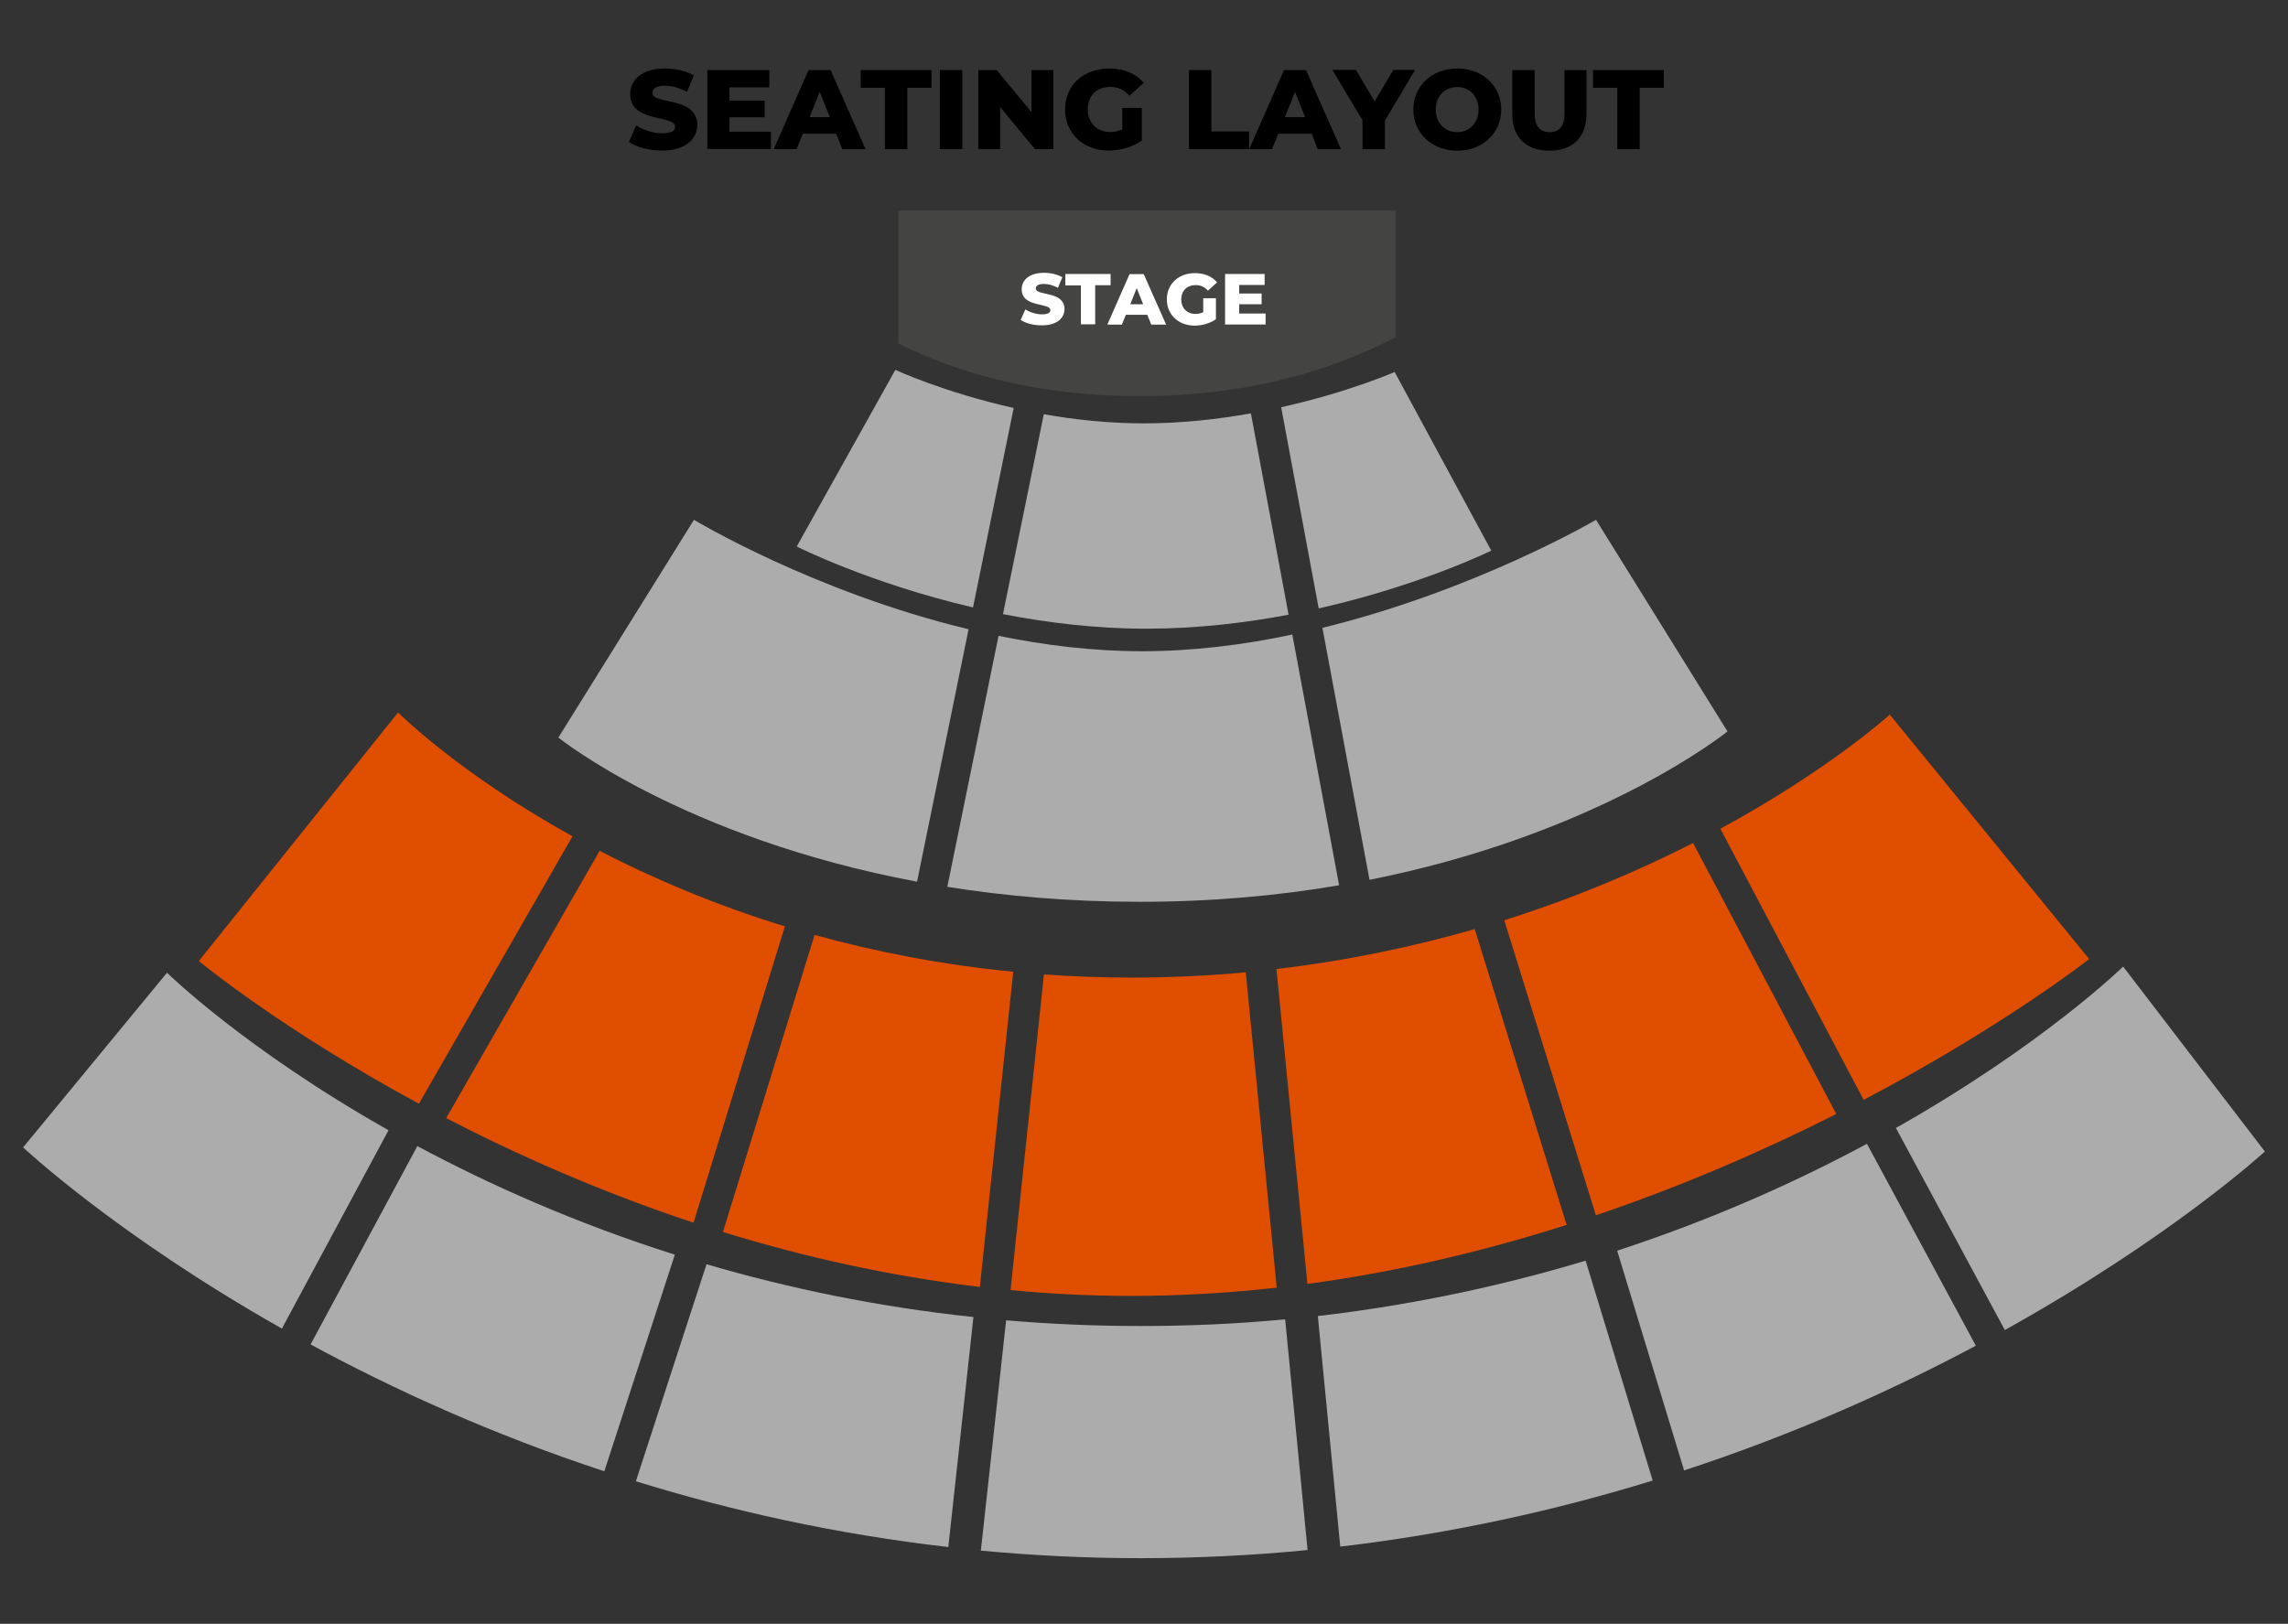 <?xml version="1.0" encoding="utf-8"?>
<!-- Generator: Adobe Illustrator 25.4.8, SVG Export Plug-In . SVG Version: 6.00 Build 0)  -->
<svg version="1.1" id="Layer_1" xmlns="http://www.w3.org/2000/svg" xmlns:xlink="http://www.w3.org/1999/xlink" x="0px" y="0px"
	 viewBox="0 0 1603 1138" style="enable-background:new 0 0 1603 1138;" xml:space="preserve">
<rect x="0" y="0" width="1603" height="1138" fill="#333333" stroke="none"/>
<style type="text/css">
	.st0{fill:#E04E00;}
	.st1{fill:#ACACAD;}
	.st2{fill:#444443;}
	.st3{fill:#FFFFFF;}
</style>
<path class="st0" d="M792.8,908.2c34.6,0,68.6-2.1,101.7-5.8l-21.7-221c-25.8,2.4-52.4,3.7-80,3.7c-21.1,0-41.6-0.8-61.4-2.2
	L708,904.1C735.7,906.8,764,908.2,792.8,908.2z"/>
<path class="st0" d="M401.1,586.1c-80-44.3-122.2-86.8-122.2-86.8L139.3,673.5c0,0,57.3,47.6,154.2,100L401.1,586.1z"/>
<path class="st0" d="M485.9,856.9l64-207.7c-49.9-15.3-93.2-34-129.8-52.9L312.6,783.6C362,809.2,420.5,835.2,485.9,856.9z"/>
<path class="st0" d="M686.5,901.9L709.9,681c-50.6-4.9-97-14.1-139.2-25.8l-64.2,208.2C562.2,880.6,622.6,894.3,686.5,901.9z"/>
<path class="st0" d="M1097.6,858.4l-64.4-207.3c-42.3,12.2-88.7,22.1-138.9,28L916,899.8C980.3,891.1,1041.3,876.4,1097.6,858.4z"/>
<path class="st0" d="M1463.7,672.1L1324,500.8c0,0-41.9,38.3-118.7,80l100.4,190C1404.3,718.9,1463.7,672.1,1463.7,672.1z"/>
<path class="st0" d="M1286.5,780.7l-100.3-189.9c-37.3,19-81.6,38.1-132.3,54.1l64.2,206.8C1181.2,830.3,1238.1,805.2,1286.5,780.7z
	"/>
<path class="st1" d="M800,456.4c-34.3,0-68.2-4.2-100.4-10.8l-35.9,175.9c40.6,6.5,85.6,10.5,134.9,10.5c51,0,97.6-4.4,139.6-11.6
	l-32.8-175.7C871.6,451.9,835.9,456.4,800,456.4z"/>
<path class="st1" d="M1210.3,512.6l-92.1-148.3c0,0-83.7,49.2-191.7,75.7l33,176.6C1122.2,584.2,1210.3,512.6,1210.3,512.6z"/>
<path class="st1" d="M678.6,441c-108.8-26.2-192.4-76.7-192.4-76.7l-95,152.6c0,0,87,70.3,251.3,101L678.6,441z"/>
<path class="st1" d="M627.3,259.2L558.2,383c0,0,50.7,25.7,123.5,42.7l28.5-139.8C661,274.9,627.3,259.2,627.3,259.2z"/>
<path class="st1" d="M802.9,440.6c35.4,0,69.2-4,99.9-9.8l-26.4-141.1c-23,4.1-48.5,7-75,7c-24.7,0-48.5-2.6-70.1-6.4l-28.6,140.1
	C733.7,436.4,767.7,440.6,802.9,440.6z"/>
<path class="st1" d="M1044.8,385.9l-67.7-125.2c0,0-32.3,14.2-79.5,24.7l26.3,141C995.5,410.2,1044.8,385.9,1044.8,385.9z"/>
<g>
	<path class="st1" d="M292.4,803.2l-74.8,139c57.7,31.3,126.8,62.9,205.8,88.9l49.4-151.8C403.1,857.2,342.6,830.1,292.4,803.2z"/>
	<path class="st1" d="M1133,876.5l46.9,154c78.4-25.7,147-56.8,204.4-87.4L1308,801.6C1258.9,828,1200.3,854.5,1133,876.5z"/>
	<path class="st1" d="M117,681.7L16.2,804.1c0,0,64.8,61.1,181.3,127l74.7-139C171.2,735,117,681.7,117,681.7z"/>
	<path class="st1" d="M799.3,929.3c-32.5,0-64-1.4-94.4-4l-17.7,161.4c36.2,3.4,73.6,5.3,112.1,5.3c40.1,0,79.1-2,116.8-5.7
		l-15.7-161.7C867.9,927.7,834.2,929.3,799.3,929.3z"/>
	<path class="st1" d="M923.3,922.3l15.7,161.6c79.1-9.3,152.3-25.8,218.9-46.3l-47-154.1C1054.1,900.6,991.4,914.4,923.3,922.3z"/>
	<path class="st1" d="M1586.8,807l-99.3-129.6c0,0-55.9,54.7-159.2,113.1l76.3,141.6C1521.5,867.1,1586.8,807,1586.8,807z"/>
	<path class="st1" d="M495,886l-49.5,152.1c66.5,20.6,139.7,37,218.9,46.1l17.6-161.2C614,915.8,551.6,902.6,495,886z"/>
</g>
<g>
	<path class="st2" d="M629.4,147.6v93.1c41.6,20.8,96.9,36.9,168.7,36.9c76.8,0,135.8-18.3,179.7-41.3v-88.8H629.4z"/>
</g>
<g>
	<path class="st3" d="M715.1,224.2l3.3-7.4c3.1,2.1,7.6,3.5,11.7,3.5c4.1,0,5.8-1.2,5.8-2.9c0-5.6-20.1-1.5-20.1-14.7
		c0-6.3,5.2-11.5,15.7-11.5c4.6,0,9.4,1.1,12.8,3.1l-3.1,7.4c-3.4-1.8-6.7-2.7-9.8-2.7c-4.2,0-5.7,1.4-5.7,3.2
		c0,5.4,20.1,1.4,20.1,14.4c0,6.2-5.2,11.4-15.7,11.4C724.2,228.1,718.5,226.6,715.1,224.2z"/>
	<path class="st3" d="M757.3,200h-10.9V192h31.7v7.9h-10.8v27.4h-10V200z"/>
	<path class="st3" d="M803.8,220.6h-15l-2.8,6.9h-10.2l15.6-35.4h9.9l15.7,35.4h-10.4L803.8,220.6z M800.9,213.2l-4.5-11.3
		l-4.5,11.3H800.9z"/>
	<path class="st3" d="M843.1,209h8.8v14.7c-4.1,2.9-9.7,4.5-14.9,4.5c-11.3,0-19.5-7.6-19.5-18.4c0-10.8,8.2-18.4,19.7-18.4
		c6.6,0,12,2.3,15.5,6.5l-6.4,5.8c-2.4-2.7-5.2-3.9-8.6-3.9c-6.1,0-10.1,4-10.1,10.1c0,6,4,10.1,10,10.1c1.9,0,3.6-0.4,5.4-1.2V209z
		"/>
	<path class="st3" d="M886.7,219.7v7.7h-28.4V192H886v7.7h-17.8v6h15.7v7.5h-15.7v6.5H886.7z"/>
</g>
<g>
	<path d="M440.6,99.5l5.1-11.6c4.9,3.2,11.9,5.5,18.3,5.5c6.5,0,9-1.8,9-4.5c0-8.8-31.5-2.4-31.5-22.9c0-9.9,8.1-18,24.5-18
		c7.2,0,14.6,1.7,20.1,4.8l-4.8,11.6c-5.3-2.8-10.5-4.3-15.3-4.3c-6.6,0-8.9,2.2-8.9,5c0,8.5,31.4,2.1,31.4,22.5
		c0,9.7-8.1,17.9-24.5,17.9C454.9,105.6,445.8,103.1,440.6,99.5z"/>
	<path d="M540.1,92.3v12.1h-44.5V49.1h43.4v12.1h-27.9v9.3h24.6v11.7h-24.6v10.1H540.1z"/>
	<path d="M585.9,93.7h-23.4l-4.4,10.8h-16l24.4-55.4h15.4l24.5,55.4h-16.3L585.9,93.7z M581.4,82.1l-7.1-17.7l-7.1,17.7H581.4z"/>
	<path d="M620,61.5h-17V49.1h49.6v12.4h-16.9v43H620V61.5z"/>
	<path d="M658.5,49.1h15.7v55.4h-15.7V49.1z"/>
	<path d="M738,49.1v55.4h-12.9l-24.4-29.5v29.5h-15.3V49.1h12.9l24.4,29.5V49.1H738z"/>
	<path d="M786.2,75.6H800v22.9c-6.4,4.6-15.2,7-23.3,7c-17.6,0-30.5-11.9-30.5-28.8S759.1,48,777.1,48c10.4,0,18.8,3.6,24.2,10.1
		l-10,9c-3.8-4.2-8.1-6.2-13.4-6.2c-9.5,0-15.8,6.2-15.8,15.8c0,9.3,6.3,15.8,15.7,15.8c2.9,0,5.7-0.6,8.5-1.8V75.6z"/>
	<path d="M833,49.1h15.7v43h26.4v12.4H833V49.1z"/>
	<path d="M919,93.7h-23.4l-4.4,10.8h-16l24.4-55.4h15.4l24.5,55.4h-16.3L919,93.7z M914.4,82.1l-7.1-17.7l-7.1,17.7H914.4z"/>
	<path d="M970.3,84.6v19.9h-15.7V84.3l-21.1-35.3H950l13.1,22l13.1-22h15.2L970.3,84.6z"/>
	<path d="M990.2,76.8c0-16.6,13.1-28.8,30.8-28.8c17.7,0,30.8,12.2,30.8,28.8s-13.1,28.8-30.8,28.8
		C1003.3,105.6,990.2,93.4,990.2,76.8z M1035.9,76.8c0-9.6-6.6-15.8-15-15.8c-8.4,0-15,6.2-15,15.8s6.6,15.8,15,15.8
		C1029.4,92.6,1035.9,86.3,1035.9,76.8z"/>
	<path d="M1059.5,79.8V49.1h15.7v30.2c0,9.5,4,13.3,10.5,13.3c6.5,0,10.4-3.8,10.4-13.3V49.1h15.4v30.7c0,16.5-9.7,25.8-26,25.8
		S1059.5,96.3,1059.5,79.8z"/>
	<path d="M1133.1,61.5h-17V49.1h49.6v12.4h-16.9v43h-15.7V61.5z"/>
</g>
</svg>
